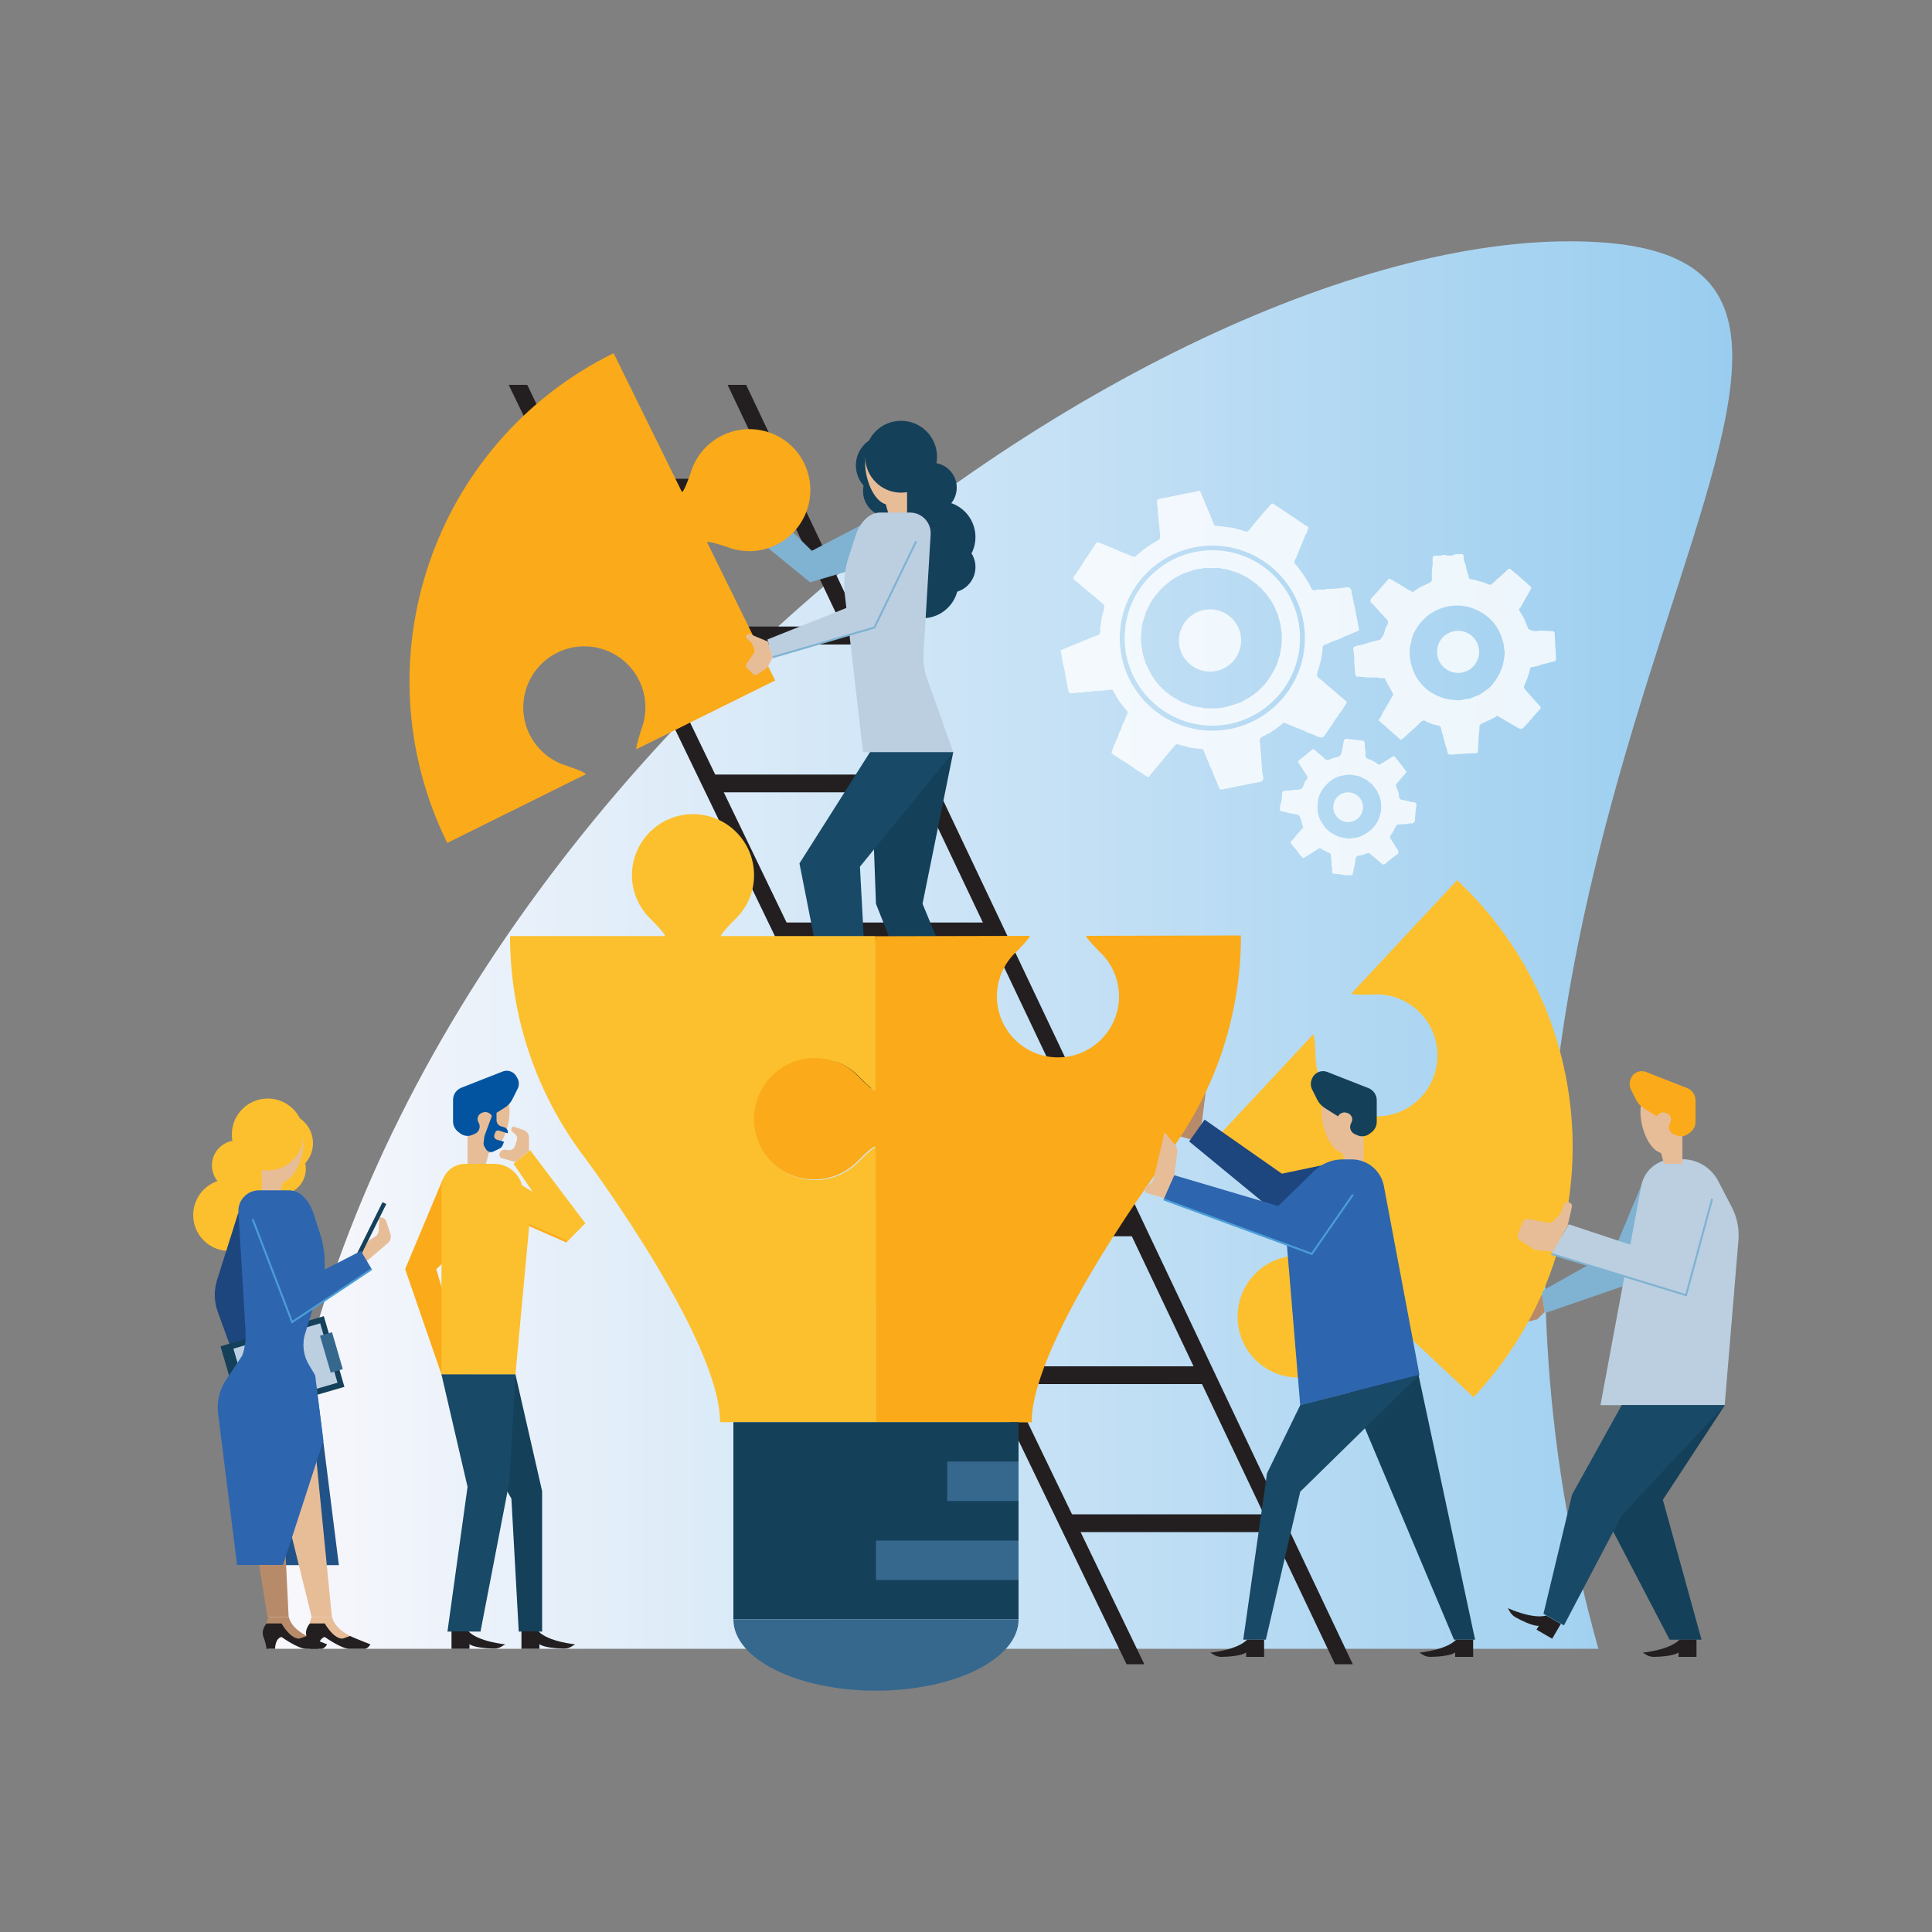 <?xml version="1.0" encoding="utf-8"?>
<!-- Generator: Adobe Illustrator 21.0.0, SVG Export Plug-In . SVG Version: 6.00 Build 0)  -->
<svg version="1.1" id="Layer_1" xmlns="http://www.w3.org/2000/svg" xmlns:xlink="http://www.w3.org/1999/xlink" x="0px" y="0px"
	 viewBox="0 0 1000 1000" style="enable-background:new 0 0 1000 1000;" xml:space="preserve">
<rect x="0" y="0" width="1000" height="1000" fill="#808080" stroke="none"/>
<style type="text/css">
	.st0{fill:url(#SVGID_1_);}
	.st1{fill:#14405A;}
	.st2{fill:#B78B6A;}
	.st3{fill:#80B2D1;}
	.st4{fill:#FCC02E;}
	.st5{fill:#BBCFE1;}
	.st6{fill:#E7BD98;}
	.st7{fill:#FBAA19;}
	.st8{fill:#231F20;}
	.st9{fill:none;stroke:#80B2D1;stroke-miterlimit:10;}
	.st10{fill:#184966;}
	.st11{fill:#1D457E;}
	.st12{fill:#36688E;}
	.st13{fill:#2D65AF;}
	.st14{fill:none;stroke:#4C9DD6;stroke-miterlimit:10;}
	.st15{fill:none;stroke:#FBAA19;stroke-miterlimit:10;}
	.st16{fill:#0254A0;}
	.st17{fill:#215287;}
	.st18{opacity:0.8;}
	.st19{fill:#FFFFFF;}
</style>
<linearGradient id="SVGID_1_" gradientUnits="userSpaceOnUse" x1="139.041" y1="489.129" x2="896.593" y2="489.129">
	<stop  offset="0" style="stop-color:#F9F8FC"/>
	<stop  offset="1" style="stop-color:#99CDEF"/>
</linearGradient>
<path class="st0" d="M139,853.4c0-402.3,438.7-728.5,673.3-728.5s-108.1,289.7,15,728.5"/>
<g>
	<g>
		<polygon class="st1" points="839.4,727.3 828.4,780.1 864.2,848.7 880.7,848.7 860.7,776.3 892.8,727.3 		"/>
		<polygon class="st2" points="799.5,679.1 795.6,682.9 783,686 780.5,671.3 798.3,670.4 		"/>
		<polyline class="st3" points="852.1,607.5 835.5,647.2 798,668.3 799.6,679.7 846,663.7 880.7,615 		"/>
		<path class="st4" d="M695.1,703.1c6.3-6.7,9.1-15.5,8.5-24.1c-0.2-9.3,0.4-10.6,0.7-10.5l0-0.1l58.4,54.8
			c71.6-76.2,67.8-196.1-8.5-267.6l-54.7,58.6c0.3,0.4,2.3,0.8,10.5,0.6c8.5-0.7,17.3,2.1,24.1,8.5c12.7,11.9,13.3,31.9,1.4,44.6
			s-31.9,13.3-44.6,1.4c-6.7-6.3-10.1-14.9-10-23.5c-0.3-7.8-0.8-9.9-1.2-10.4L625,594l58.1,54.5l0,0c0.1,0.4-1.2,1-10.5,1.4
			c-8.6-0.1-17.2,3.2-23.5,10c-11.9,12.7-11.3,32.7,1.4,44.6C663.2,716.4,683.2,715.8,695.1,703.1z"/>
		<path class="st5" d="M828.4,727.3l21.1-113.5c1.5-8,8.5-13.8,16.6-13.8h4.6c7.9,0,15.1,4.4,18.7,11.4l6.9,13.3
			c2.8,5.3,4,11.3,3.5,17.3l-7.1,85.3H828.4z"/>
		<polygon class="st6" points="861.3,602.4 870.8,602.4 870.8,588.2 857.4,588.2 		"/>
		<path class="st6" d="M849.1,575.4c0,9.9,5.5,21.6,12.2,21.6c6.8,0,12.2-11.7,12.2-21.6s-5.5-14.3-12.2-14.3
			C854.5,561.1,849.1,565.5,849.1,575.4z"/>
		<path class="st7" d="M851.9,554.8l21.4,8.4c2.6,1,4.3,3.5,4.3,6.3v11.2c0,2.1-1,4-2.6,5.3l-1.2,0.9c-1.7,1.3-4,1.6-6,0.8l-1.4-0.6
			c-2.2-0.9-3.2-3.4-2.2-5.5l0.4-0.8c0.8-1.7,0-3.7-1.7-4.5l-0.5-0.2c-1.8-0.8-3.9,0-4.9,1.7l0,0l-6.8-4.3c-1.7-1.1-3-2.5-3.9-4.3
			l-2.7-5.4c-0.9-1.9-0.8-4.1,0.2-5.9l0.5-0.9C846.3,554.8,849.3,553.8,851.9,554.8z"/>
		<path class="st8" d="M807.9,840.5l-4.5,7.7l-8.1-4.7l1.2-2c0,0-2.8,0.7-12.1-4.4c-1.2-0.7-2.2-1.7-2.9-2.9l-1-1.8
			c0,0,12.6,5.8,19.8,3.8L807.9,840.5z"/>
		<path class="st8" d="M878.1,848.7v8.9h-9.3v-2.3c0,0-2.1,2.1-12.7,2.3c-1.4,0-2.8-0.3-4-1.1l-1.8-1.1c0,0,13.8-1.3,19-6.7H878.1z"
			/>
		<polyline class="st5" points="865.6,613.3 855.4,648.1 812,633.7 802.9,649 872.7,670.4 886.2,620.5 		"/>
		<polyline class="st9" points="802.9,649 872.7,670.4 886.2,620.5 		"/>
		<path class="st6" d="M803.6,647.8l-7.5-0.6c-0.9-0.1-1.8-0.4-2.6-0.9l-6.8-4.4c-1-0.7-1.4-2-1-3.1l2.5-6.3
			c0.5-1.2,1.7-1.8,2.9-1.6l10.1,2c1,0.2,2.1-0.1,2.8-0.9l3.1-3.2c0.3-0.3,0.5-0.6,0.7-1l1.7-4.3c0.4-1.2,1.9-1.6,2.9-1l0.4,0.2
			c0.7,0.4,1,1.2,0.8,2l-2.2,9.8L803.6,647.8z"/>
		<path class="st4" d="M818.4,631.8"/>
		<polygon class="st10" points="839.4,727.3 813.7,773.6 798.9,835.3 809.5,841.3 839.4,784.4 892.8,727.3 		"/>
	</g>
	<circle class="st1" cx="486.3" cy="278" r="18.6"/>
	<circle class="st1" cx="477.5" cy="301.4" r="18.6"/>
	<circle class="st1" cx="482.3" cy="252.4" r="12.9"/>
	<circle class="st1" cx="475.7" cy="259.4" r="12.9"/>
	<circle class="st1" cx="458.6" cy="240.9" r="15.6"/>
	<circle class="st1" cx="460" cy="254.2" r="13.3"/>
	<circle class="st1" cx="491.6" cy="293.5" r="13.3"/>
	<g>
		<polygon class="st8" points="263.3,199.2 272.9,199.2 592.3,861.4 583.1,861.4 		"/>
		<polygon class="st8" points="296,257 291.5,247.8 404.4,247.8 408.8,257 		"/>
		<polygon class="st8" points="332.9,333.6 328.5,324.3 440.8,324.3 445.1,333.6 		"/>
		<polygon class="st8" points="369.9,410.1 365.5,400.9 477.1,400.9 481.5,410.1 		"/>
		<polygon class="st8" points="406.9,486.7 402.4,477.5 513.4,477.5 517.8,486.7 		"/>
		<polygon class="st8" points="443.8,563.3 439.4,554.1 549.8,554.1 554.2,563.3 		"/>
		<polygon class="st8" points="480.8,639.9 476.3,630.6 586.1,630.6 590.5,639.9 		"/>
		<polygon class="st8" points="517.7,716.4 513.3,707.2 622.4,707.2 626.8,716.4 		"/>
		<polygon class="st8" points="554.7,793 550.2,783.8 658.8,783.8 663.2,793 		"/>
		<polygon class="st8" points="376.6,199.2 386.2,199.2 700.2,861.4 691,861.4 		"/>
	</g>
	<polygon class="st1" points="493.4,389.3 477.5,467.8 516.1,561.1 490.3,561.1 453.4,467.8 450.5,389 	"/>
	<polygon class="st10" points="450.5,389 413.8,446.9 429.5,526.5 449.3,526.5 445.1,448.6 493.4,389.3 	"/>
	<polyline class="st3" points="445.1,272.1 420.2,285.1 399.9,265.2 387.3,275.3 419.3,301.4 455.3,290.8 	"/>
	<path class="st2" d="M622.1,580.9l1.9-14.9c0.1-1.1-0.2-2.2-0.9-3.1l-5.7-7l-5.6,23.9c-0.3,1.2-1,2.2-2,2.9l-1.9,1.3
		c-1.4,0.9-1.1,3.1,0.5,3.5l9.7,2.8L622.1,580.9z"/>
	<g>
		<polygon class="st11" points="660.1,627.5 689.2,616.3 686.4,602.7 663.5,607.5 623.5,579.5 615.5,590.8 		"/>
	</g>
	<polygon class="st6" points="696.3,602.4 705.8,602.4 705.8,588.2 692.5,588.2 	"/>
	<path class="st7" d="M373.8,225.4c-8.3,4.1-14,11.3-16.4,19.6c-3.1,8.8-4.1,9.7-4.4,9.6l0,0.1l-35.4-71.9
		c-93.8,46.2-132.3,159.7-86.1,253.5l71.8-35.6c-0.2-0.4-1.9-1.6-9.6-4.2c-8.2-2.4-15.5-8.1-19.6-16.4c-7.7-15.6-1.3-34.6,14.4-42.3
		c15.6-7.7,34.6-1.3,42.3,14.4c4.1,8.3,4.2,17.5,1.1,25.5c-2.4,7.4-2.7,9.6-2.5,10.1l71.8-35.6l-35.2-71.5l0,0
		c0.1-0.4,1.5-0.5,10.3,2.4c8,3.1,17.2,3,25.5-1.1c15.6-7.7,22.1-26.6,14.4-42.3S389.4,217.7,373.8,225.4z"/>
	<path class="st7" d="M642.3,484.2l-80.1,0.2c0,0.5,1,2.2,6.7,8c6.3,5.8,10.3,14.1,10.3,23.3c0,17.4-14.1,31.6-31.6,31.6
		c-17.4,0-31.6-14.1-31.6-31.6c0-9.2,4-17.6,10.3-23.3c5.5-5.6,6.7-7.4,6.7-8l-80.1,0.2v79.7l0,0c-0.2,0.3-1.6-0.2-8.2-6.7
		c-5.8-6.3-14.1-10.3-23.3-10.3c-17.4,0-31.6,14.1-31.6,31.6c0,17.4,14.1,31.6,31.6,31.6c9.2,0,17.6-4,23.3-10.3
		c6.6-6.5,8-6.9,8.2-6.7l0,0v80.1c0.1,0,0.3,0,0.4,0v62.6h80.7c0-43.6,71.3-138.5,71.3-138.5l-0.9,0.1
		C628.2,566.1,642.3,526.8,642.3,484.2z"/>
	<path class="st4" d="M453.3,621.3l-0.1-27.5c-0.5,0-2.2,1-8,6.7c-5.8,6.3-14.1,10.3-23.3,10.3c-17.4,0-31.6-14.1-31.6-31.6
		s14.1-31.6,31.6-31.6c9.2,0,17.6,4,23.3,10.3c5.6,5.5,7.4,6.7,8,6.7l-0.2-80.1h-79.7l0,0c-0.3-0.2,0.2-1.6,6.7-8.2
		c6.3-5.8,10.3-14.1,10.3-23.3c0-17.4-14.1-31.6-31.6-31.6c-17.4,0-31.6,14.1-31.6,31.6c0,9.2,4,17.6,10.3,23.3
		c6.5,6.6,6.9,8,6.7,8.2l0,0h-80.1c0,42.3,13.9,81.4,37.4,113l0,0c0,0,0,0,0.1,0.1c0.1,0.1,0.2,0.2,0.3,0.4
		c5.3,7.1,70.9,96.3,70.9,138.1h80.7V621.4L453.3,621.3z"/>
	<rect x="379.6" y="736.1" class="st1" width="147.6" height="102.1"/>
	<path class="st12" d="M527.2,838.2c0,20.4-33,36.9-73.8,36.9s-73.8-16.5-73.8-36.9H527.2z"/>
	<rect x="490.3" y="756.5" class="st12" width="36.9" height="20.4"/>
	<rect x="453.4" y="797.4" class="st12" width="73.8" height="20.4"/>
	<path class="st6" d="M607.5,611l1.9-14.9c0.1-1.1-0.2-2.2-0.9-3.1l-5.7-7l-5.6,23.9c-0.3,1.2-1,2.2-2,2.9l-1.9,1.3
		c-1.4,0.9-1.1,3.1,0.5,3.5l9.7,2.8L607.5,611z"/>
	<polygon class="st1" points="729.7,690.5 763.5,848.7 752.6,848.7 689.1,698 	"/>
	<path class="st13" d="M734.7,711.6l-18.4-97.7c-1.5-8-8.5-13.8-16.6-13.8H695c-7.9,0-15.1,4.4-18.7,11.4l-6.9,13.3
		c-2.8,5.3-4,11.3-3.5,17.3l7.1,85.3L734.7,711.6z"/>
	<polygon class="st10" points="734.7,711.6 673,772.1 655.2,848.7 643.5,848.7 655.8,762.6 673,727.3 	"/>
	<polyline class="st13" points="700.3,618.3 679,649 602.3,620.8 607.8,608.3 661.6,624.2 680.4,605.9 	"/>
	<polyline class="st14" points="700.3,618.3 679,649 602.3,620.8 	"/>
	<path class="st6" d="M684.1,575.4c0,9.9,5.5,21.6,12.2,21.6c6.8,0,12.2-11.7,12.2-21.6s-5.5-14.3-12.2-14.3
		C689.6,561.1,684.1,565.5,684.1,575.4z"/>
	<path class="st1" d="M686.9,554.8l21.4,8.4c2.6,1,4.3,3.5,4.3,6.3v11.2c0,2.1-1,4-2.6,5.3l-1.2,0.9c-1.7,1.3-4,1.6-6,0.8l-1.4-0.6
		c-2.2-0.9-3.2-3.4-2.2-5.5l0.4-0.8c0.8-1.7,0-3.7-1.7-4.5l-0.5-0.2c-1.8-0.8-3.9,0-4.9,1.7l0,0l-6.8-4.3c-1.7-1.1-3-2.5-3.9-4.3
		l-2.7-5.4c-0.9-1.9-0.8-4.1,0.2-5.9l0.5-0.9C681.4,554.8,684.3,553.8,686.9,554.8z"/>
	<polygon class="st6" points="460,266.5 469.5,266.5 469.5,252.4 456.1,252.4 	"/>
	<path class="st6" d="M447.8,239.6c0,9.9,5.5,21.6,12.2,21.6c6.8,0,12.2-11.7,12.2-21.6c0-9.9-5.5-14.3-12.2-14.3
		C453.2,225.3,447.8,229.6,447.8,239.6z"/>
	<path class="st8" d="M762.5,848.7v8.9h-9.3v-2.3c0,0-2.1,2.1-12.7,2.3c-1.4,0-2.8-0.3-4-1.1l-1.8-1.1c0,0,13.8-1.3,19-6.7H762.5z"
		/>
	<path class="st8" d="M654.3,848.7v8.9H645v-2.3c0,0-2.1,2.1-12.7,2.3c-1.4,0-2.8-0.3-4-1.1l-1.8-1.1c0,0,13.8-1.3,19-6.7H654.3z"/>
	<g>
		<polyline class="st4" points="240.9,619.6 293.5,642.7 302.9,633.1 251.5,602.4 		"/>
		<line class="st15" x1="240.9" y1="619.6" x2="293.5" y2="642.7"/>
		<polyline class="st7" points="229.3,610.1 209.7,656.9 228.5,711.4 242,711.4 225.8,656.9 242,641.7 		"/>
		<polyline class="st1" points="228.5,711.4 264.7,775.7 268.5,844.5 280.6,844.5 280.6,771.8 266.8,711.4 		"/>
		<polygon class="st6" points="251.5,602.4 242,602.4 242,588.2 255.4,588.2 		"/>
		<path class="st6" d="M263.7,575.4c0,9.9-5.5,21.6-12.2,21.6s-12.2-11.7-12.2-21.6s5.5-14.3,12.2-14.3S263.7,565.5,263.7,575.4z"/>
		<path class="st16" d="M267.7,557.9l-0.5-0.9c-1.4-2.4-4.4-3.4-7-2.4l-21.4,8.4c-2.6,1-4.3,3.5-4.3,6.3v11.2c0,2.1,1,4,2.6,5.3
			l1.2,0.9c1.7,1.3,4,1.6,6,0.8l1.4-0.6c2.2-0.9,3.2-3.4,2.2-5.5l-0.4-0.8c-0.8-1.7,0-3.7,1.7-4.5l0.5-0.2c1.8-0.8,3.9,0,4.9,1.7
			l-3.6,9.7c-0.1,0.3-0.2,0.7-0.3,1l-0.4,3.3c-0.1,0.6,0.1,1.3,0.4,1.8l0.8,1.4c0.8,1.4,2.6,1.9,4,1.2l3.2-1.6
			c0.6-0.3,1.1-0.8,1.4-1.5l0.8-1.9l-3.7-1.1c-1.1-0.3-1.7-1.5-1.3-2.5l0.4-1.2c0.3-0.8,1.1-1.3,2-1l4.5,1.4c0.3-1.4-0.5-2.8-2-3.2
			l-1.4-0.4c-1.4-0.4-2.4-1.7-2.4-3.2v-3.8l4.3-2.7c1.7-1.1,3-2.5,3.9-4.3l2.7-5.4C268.8,561.9,268.8,559.7,267.7,557.9z"/>
		<path class="st4" d="M266.8,711.4h-38.3v-96.7c0-6.8,5.5-12.3,12.3-12.3h15c6.5,0,12.3,4.3,14.2,10.5l3.8,12.4
			c0.5,1.6,0.7,3.4,0.5,5.1L266.8,711.4z"/>
		<polygon class="st10" points="228.5,711.4 242,769.6 231.6,844.5 248.7,844.5 263.7,766.7 266.8,711.4 		"/>
		<polygon class="st4" points="293.5,642.7 265.8,602.4 274.4,595.3 302.9,633.1 		"/>
		<path class="st6" d="M266.8,601.5l-7-2c-0.9-0.2-1.4-1.1-1.3-2l0,0c0.2-1.6,1.7-2.7,3.2-2.4l1.2,0.2c1.7,0.3,3.2-0.7,3.7-2.3
			l0.9-2.8c0.4-1.2,0-2.5-1-3.3l-1.2-1c-1-0.8-0.8-2.3,0.4-2.8l0.1,0l5.2,1.8c1.7,0.6,2.8,2.2,2.8,4v6.9L266.8,601.5z"/>
		<path class="st8" d="M233.7,844.5v8.9h9.3V851c0,0,2.1,2.1,12.7,2.3c1.4,0,2.8-0.3,4-1.1l1.8-1.1c0,0-13.8-1.3-19-6.7H233.7z"/>
		<path class="st8" d="M269.9,844.5v8.9h9.3V851c0,0,2.1,2.1,12.7,2.3c1.4,0,2.8-0.3,4-1.1l1.8-1.1c0,0-13.8-1.3-19-6.7H269.9z"/>
	</g>
	<path class="st5" d="M493.4,389.3h-46.7l-9.5-82.2c-0.6-6.4,0.1-12.8,2-18.6l3.6-11.1c2.4-7.4,7.3-12.1,12.8-12.1h15.4
		c6.2,0,11.1,5.2,10.7,11.4l-3.7,61.9c-0.2,4.1,0.3,8.3,1.7,12.2L493.4,389.3z"/>
	<circle class="st1" cx="466.4" cy="236.4" r="18.6"/>
	<polyline class="st5" points="458.6,272.5 443,312.7 397.2,331 399.9,340.2 452.6,324.8 474.2,280.2 	"/>
	<polyline class="st9" points="399.9,340.2 452.6,324.8 474.2,280.2 	"/>
	<path class="st6" d="M399.9,340.4l-2.3,4.4c-0.3,0.5-0.7,1-1.2,1.3l-4.4,3c-0.7,0.5-1.6,0.4-2.2-0.2l-3.2-3.1
		c-0.6-0.6-0.7-1.5-0.2-2.2l3.8-5.6c0.4-0.6,0.5-1.3,0.2-2l-1.1-2.7c-0.1-0.3-0.3-0.5-0.5-0.7l-2.2-2.1c-0.6-0.6-0.5-1.6,0.2-2
		l0.2-0.2c0.4-0.3,1-0.3,1.4,0l9.1,3.8L399.9,340.4z"/>
	<g>
		<path class="st2" d="M138.9,836.9c0,0-2.9,6,0.9,8.7c3.7,2.7,8.3,0.2,12.1,4.1c3.7,3.9,7.5,3.6,12.1,3.6c0,0,3.7-1.5,2.1-3
			c-1.7-1.5-14.6-4.7-16.6-13.4"/>
		<path class="st8" d="M138,840.3c0,0-3.1,3.2-1.6,7.1c1.5,3.9,1.5,6,1.5,6h4.5c0,0-0.1-5.3,3.3-6.1c0,0,8.6,6.1,12.6,6.1
			s8.3,0,8.3,0s1.6-0.2,2.7-2.3c0,0-9.2-3.6-10.5-4.3l-3.7,1.3c0,0-4,1.1-9.4-7.8H138z"/>
		<path class="st6" d="M187.1,648.3l3-5.2c0.4-0.6,0.9-1.1,1.5-1.5l2.4-1.4c1.2-0.7,1.9-1.9,2-3.2l0.3-6.8l0,0
			c1.6-0.4,3.2,0.6,3.7,2.1l2.1,6.5c0.5,1.7,0,3.5-1.3,4.6l-13.7,11.7L187.1,648.3z"/>
		
			<rect x="191.3" y="620.9" transform="matrix(0.896 0.445 -0.445 0.896 302.874 -19.219)" class="st1" width="2.2" height="30.7"/>
		<polygon class="st17" points="163.1,712.4 175.4,810.1 140.3,810.1 		"/>
		<polygon class="st6" points="159.7,714.7 171.8,836.9 161.3,836.9 133.4,724 		"/>
		<polygon class="st2" points="129.9,782.8 138.4,836.9 149.4,836.9 146.8,783.9 		"/>
		<circle class="st4" cx="118.6" cy="628.9" r="18.6"/>
		<path class="st11" d="M123.4,627.5l-11.1,35.2c-1.6,5.2-1.5,10.8,0.3,16l13.7,37.7l10.8-9.2L123.4,627.5z"/>
		<g>
			
				<rect x="118.5" y="688.2" transform="matrix(0.96 -0.28 0.28 0.96 -192.32 69.351)" class="st1" width="55.7" height="38.1"/>
			
				<rect x="124.5" y="690.8" transform="matrix(0.96 -0.28 0.28 0.96 -192.134 69.761)" class="st5" width="46.8" height="32"/>
			
				<rect x="168.4" y="690" transform="matrix(0.96 -0.28 0.28 0.96 -189.244 76.131)" class="st12" width="6.5" height="19.9"/>
		</g>
		<circle class="st4" cx="122.6" cy="603.2" r="12.9"/>
		<circle class="st4" cx="129.3" cy="610.3" r="12.9"/>
		<circle class="st4" cx="146.4" cy="591.7" r="15.6"/>
		<circle class="st4" cx="145" cy="605" r="13.3"/>
		<polygon class="st6" points="145,617.3 135.5,617.3 135.5,603.2 148.8,603.2 		"/>
		<path class="st6" d="M157.2,590.4c0,9.9-5.5,21.6-12.2,21.6s-12.2-11.7-12.2-21.6s5.5-14.3,12.2-14.3S157.2,580.5,157.2,590.4z"/>
		<circle class="st4" cx="138.6" cy="587.2" r="18.6"/>
		<path class="st13" d="M165.9,639.3l-3.6-11.1c-2.4-7.4-7.3-12.1-12.8-12.1h-15.4c-6.2,0-11.1,5.2-10.7,11.4l3.7,61.9
			c0.2,4.1-0.3,8.3-1.7,12.2l-8.4,12.6c-3.4,5.1-4.9,11.3-4.1,17.5l9.8,78.3h23.8l20.9-64.3l-4.2-33.4c0.1-0.3-1.4-2.8-3.1-5.5
			c-3.1-5-3.9-11.1-2.1-16.7l10-32.3C168.4,651.6,167.7,645.1,165.9,639.3z"/>
		<polyline class="st13" points="146.4,623.4 160.9,660.8 186.8,647.5 192.4,656.9 151.2,684.3 130.8,631.1 		"/>
		<polyline class="st14" points="192.4,656.9 151.2,684.3 130.8,631.1 		"/>
		<path class="st6" d="M161.3,836.9c0,0-2.9,6,0.9,8.7c3.7,2.7,8.3,0.2,12.1,4.1c3.7,3.9,7.5,3.6,12.1,3.6c0,0,3.7-1.5,2.1-3
			c-1.7-1.5-14.6-4.7-16.6-13.4"/>
		<path class="st8" d="M160.4,840.3c0,0-3.1,3.2-1.6,7.1c1.5,3.9,1.5,6,1.5,6h4.5c0,0-0.1-5.3,3.3-6.1c0,0,8.6,6.1,12.6,6.1
			s8.3,0,8.3,0s1.6-0.2,2.7-2.3c0,0-9.2-3.6-10.5-4.3l-3.7,1.3c0,0-4,1.1-9.4-7.8H160.4z"/>
	</g>
</g>
<g class="st18">
	<g>
		<path class="st19" d="M700,453c-1.3,0-2.7,0-4,0c-1.9-0.5-3.9-0.7-5.8-0.7c-0.7-0.3-0.7-0.9-0.7-1.6c0-0.9,0.1-1.9-0.3-2.8
			c0.1-1.7-0.1-3.4-0.4-5.1c0.2-0.7-0.1-1.1-0.8-1.3c-1.2-0.6-2.4-1.2-3.6-1.8c-0.8-0.9-1.5-0.8-2.5-0.1c-2.1,1.4-4.3,2.8-6.5,4.1
			c-0.6,0.4-1.1,0.7-1.6-0.1c-0.1-0.4-0.4-0.6-0.7-0.8c-0.5-0.7-1.1-1.4-1.6-2.2c-1.1-1.6-2.8-2.8-3.5-4.7c1.1-1.4,2.4-2.5,3.3-4
			c0.9-0.7,1.5-1.7,2.2-2.5c0.5-0.4,1.2-0.8,0.9-1.6c-0.8-1.8-0.8-4-1.9-5.5c-0.7-0.9-2.6-0.9-4-1.2c-0.2,0-0.4-0.1-0.5-0.1
			c-1.8-0.4-3.6-0.9-5.4-1.3c0-1-0.2-2.2,0.1-3.1c0.8-2.1,0.9-4.1,0.9-6.3c0.5-1.1,1.5-1,2.5-1.1c1.1-0.1,2.3,0.2,3.4-0.4
			c1.3,0,2.7,0.1,4-0.4c1.1-1.1,1.6-2.5,1.9-4c1.5-1,1.7-2.1,0.6-3.6c-1.4-1.9-2.5-3.9-3.8-5.9c-0.2-0.4-0.5-0.7-0.2-1.1
			c0.6-0.5,1.2-1,1.8-1.4c1.7-1.4,3.5-2.8,5.2-4.3c0.4-0.1,0.9-0.6,1.3-0.1c1.3,1.1,2.5,2.4,4,3.3c2.3,2.5,2.3,2.5,5.1,1.3
			c0.6-0.2,1.1-0.5,1.7-0.5c2.7-0.2,3.5-1.9,3.6-4.2c0.3-1.4,0.6-2.7,0.8-4.1c0.2-1,0.6-1.6,1.8-1.4c2.8,0.4,5.6,0.7,8.4,1
			c0.7,0.4,0.6,1.2,0.7,1.9c0.1,1.1-0.1,2.2,0.4,3.3c0,0.6,0.1,1.2,0,1.8c-0.1,1.4,0.3,2.2,1.8,2.6c1.6,0.4,3.1,1.4,4.4,2.4
			c0.6,0.5,1.1,0.5,1.8,0c1.9-1.2,3.8-2.4,5.7-3.6c0.8-0.5,1.3-0.5,1.8,0.3c0.3,0.4,0.6,0.8,1,1.2c1.6,2.1,3.2,4.1,4.8,6.2
			c-1.3,1.6-2.7,3.2-4,4.7c-0.5,0.9-1.9,1.3-1.5,2.6c0.3,1,0.7,1.9,1.1,2.9c0.2,0.8,0.4,1.6,0.4,2.4c0.1,1.3,0.8,1.9,2,2
			c0.6,0.1,1.3,0.2,1.9,0.3c1.3,0.4,2.5,0.9,3.9,0.8c1.2,0.2,1.4,1,1.2,2.1c-0.3,2.3-0.7,4.6-0.7,7c-0.1,1.5-1,2-2.5,1.9
			c-0.6-0.1-1.3,0.2-1.9,0.4c-1,0-2-0.1-3,0.1c-0.8,0.2-2-0.3-2.4,0.9c-0.7,1.3-1.4,2.7-2.2,4c-1.2,1-1.1,2-0.2,3.2
			c1,1.5,1.9,3,2.9,4.5c0.8,1.2,1.2,2.2-0.2,3.2c-0.1,0.1-0.2,0.1-0.4,0.2c-1.9,1.4-3.8,2.8-5.5,4.5c-0.8,0.5-1.3,0.3-2-0.3
			c-1.1-1-2.3-1.9-3.4-2.9c-0.6-0.5-1.2-1-1.8-1.5c-0.7-0.9-1.5-1.2-2.6-0.7c-1.2,0.6-2.6,0.9-3.9,1.1c-0.6,0.1-1.3,0.2-1.5,1
			c-0.2,1.3-0.5,2.7-0.7,4C700.7,449.9,700.3,451.4,700,453z M695.2,433.6c1.8,0.3,3.6,0.7,5.5,0.1c2,0,3.8-0.8,5.5-1.8
			c4.4-2.4,7.3-6,8.3-11c0.5-1.7,0.4-3.4,0.3-5.1c-0.2-1.8-0.5-3.5-1.4-5.1c-0.1-0.1-0.2-0.3-0.3-0.4c0-0.1,0-0.2-0.1-0.3
			c-0.3-0.8-0.8-1.6-1.4-2.2c-0.9-1.3-1.9-2.5-3.2-3.2c-0.6-0.8-1.4-1.2-2.2-1.5c-1.7-1.1-3.5-1.7-5.5-1.8c-1.8-0.7-3.6-0.2-5.5,0.1
			c-0.5,0.1-1.1,0.2-1.6,0.3c-5.8,1.5-11.4,8.2-11.5,13.8c-0.3,1.6-0.1,3.2,0,4.7c0.3,2,0.9,3.9,2.1,5.5c0.1,0.2,0.3,0.5,0.4,0.7
			c1.2,2.2,3,3.8,5.1,5.1c0.3,0.2,0.7,0.3,1,0.5C692.1,432.9,693.6,433.3,695.2,433.6z"/>
		<path class="st19" d="M717.1,325.3c0.2-0.5,0.4-1,0.7-1.4c1.3-1.9,0.5-3.2-1.1-4.4c-0.8-0.9-1.5-1.9-2.5-2.6
			c-0.5-1-1.4-1.7-2.2-2.5c-0.5-0.6-0.8-1.2-1.4-1.6c-1.7-1.3-1.7-2.5-0.1-3.8c2.5-2.9,5.1-5.7,7.6-8.6c0.4-0.4,0.6-1.1,1.4-0.8
			c1.8,1.1,3.7,2.1,5.5,3.2c0.4,0.4,0.8,0.7,1.4,0.8c1.1,0.9,2.4,1.6,3.7,2.2c0.5,0.5,1.1,0.8,1.8,0.2c1.2-0.9,2.4-1.6,3.7-2.4
			c0.1,0,0.2-0.1,0.4-0.1c0.8-0.4,1.6-0.8,2.5-1.2c2.7-1.2,2.8-1.2,2.6-4.2c0-1.2,0-2.4,0.1-3.6c0.5-1.8,0.3-3.7,0.3-5.5
			c0-1,0.4-1.4,1.4-1.4c1.4,0,2.8,0.2,4.1-0.4c1-0.2,1.9,0.6,2.9,0.3c0.8,0.1,1.7,0.2,2.3-0.2c1.3-0.8,2.6-0.4,3.9-0.5
			c1-0.1,1.6,0.4,1.5,1.5c-0.1,1.5,0.5,2.9,1.1,4.3c0.2,1.9,0.8,3.7,1.5,5.5c-0.1,0.9,0.1,1.5,1.1,1.7c0.7,0.1,1.5,0.3,2.2,0.4
			c1.7,0.5,3.4,1,5.1,1.5c2.8,1.4,2.8,1.4,5.1-0.7c0.3-0.2,0.5-0.5,0.7-0.8c0.7-0.6,1.4-1.2,2.2-1.9c1.2-1.1,2.4-2.2,3.6-3.3
			c0.7-0.7,1.4-0.9,2.2,0c0.7,0.8,1.7,1.5,2.6,2.2c0.4,0.3,0.8,0.7,1.1,1c1.6,1.4,3.1,2.7,4.7,4.1c0.5,0.5,1,0.9,1.5,1.4
			c0.7,0.5,0.2,1-0.1,1.5c-1.7,3-3.4,6.1-5.1,9.1c-0.8,0.6-1,1.3-0.4,2.3c0.8,1.2,1.5,2.4,2.2,3.6c0.5,1.3,1.1,2.6,1.6,3.9
			c0.2,0.5,0.4,1,0.6,1.5c1.4,0.6,3,1.3,4.5,1c2.3-0.4,4.5,0,6.8,0c1.3,0,2.6,0,2.3,1.9c0.3,2.9,0.1,5.9,0.6,8.7
			c0,1.5,0,2.9,0.1,4.4c-1,1.2-2.6,0.8-3.7,1.5c-1.9,0.3-3.7,0.8-5.5,1.5c-0.9,0.2-1.8,0.5-2.8,0.6c-1.3,0.1-1.6,0.8-1.6,1.9
			c-0.7,2-1.2,4.2-2.1,6.1c-1.3,2.7-1.3,2.7,0.8,4.9c2.1,2.4,4.2,4.8,6.4,7.2c0.7,0.7,0.8,1.2,0,2c-2.1,2.2-4,4.5-6,6.8
			c-0.2,0.2-0.4,0.5-0.6,0.7c-2.7,2.9-2.7,2.9-4.9,1.8c-3.2-1.9-6.3-3.7-9.5-5.6c-0.6-0.4-1.2-0.9-1.8,0.1c-1.8,0.9-3.5,1.8-5.4,2.6
			c-3,1.3-3,1.3-3,4.4c-0.5,3.5-0.5,7-0.7,10.6c0.1,1.6-1.1,1-1.9,1.2c-3.9,0-7.8,0.4-11.7,0.7c-1.3,0.1-2.1-0.2-2.3-1.7
			c-0.1-1.2-0.7-2.3-1-3.4c-0.4-1.6-0.8-3.1-1.2-4.7c0.1-0.3,0-0.6-0.3-0.8c-0.3-1.1-0.5-2.2-0.8-3.3c-0.1-0.6-0.5-0.9-1.1-1.1
			c-1.1-0.2-2.2-0.5-3.3-0.8c-0.5-0.2-1-0.4-1.5-0.6c-0.6-0.3-1.3-0.4-1.8-0.8c-1.2-0.8-1.9-0.5-2.9,0.5c-1.8,1.9-3.8,3.7-5.8,5.4
			c-1.5,1.2-2.6,2.8-4.4,3.6c-1.2-0.9-2.1-2.2-3.6-3c-0.5-0.7-1.2-1.3-1.9-1.8c-1.4-1.3-2.7-2.6-4.3-3.7c-0.4-0.6-0.9-1-1.5-1.3
			c0-0.2,0-0.5,0-0.7c0.8-0.9,1.4-2,1.8-3.1c1.2-2,2.3-3.9,3.5-5.9c0-0.1,0.1-0.2,0.1-0.4c0.5-0.9,1.1-1.7,1.6-2.6
			c0.3-0.5,0.6-0.9,0.2-1.6c-1.3-2.2-2.5-4.5-3.7-6.7c-0.2-1.9-1.7-0.8-2.6-1.1c-2.2-0.6-4.4-0.3-6.6-0.3c-1.8-0.3-3.6-0.5-5.5-0.4
			c-1.6-0.7-0.8-2.2-1.2-3.3c-0.1-1.8-0.3-3.6-0.4-5.5c0.2-1.9-0.3-3.7-0.4-5.5c-0.4-1.6,1.2-1.2,1.9-1.8c2-0.2,3.9-0.8,5.8-1.5
			c1.8-0.5,3.7-0.9,5.5-1.4c0.6-0.1,1.1-0.4,1.3-1.1C716.3,328.8,716.7,327.1,717.1,325.3z M776.9,346.9c0.5-1.3,1.1-2.6,1.2-4
			c0.5-2.4,1.1-4.8,0.4-7.3c0-1.6-0.4-3.2-0.9-4.7c-2.2-7.4-7.1-12.5-14.1-15.6c-5.4-2.2-10.8-2.5-16.4-0.8c-2,0.5-3.8,1.4-5.5,2.4
			c-1.4,0.7-2.5,1.6-3.6,2.6c-0.7,0.7-1.4,1.4-2.2,2.2c-0.9,1.2-2,2.2-2.6,3.6c-1.2,1.7-2,3.5-2.5,5.5c0,0.3-0.1,0.6-0.1,0.9
			c-1.8,5.3-1,10.4,0.9,15.5c3,7.1,8.2,11.8,15.6,14.1c1.7,0.5,3.3,0.9,5.1,0.9c2.2,0.5,4.4,0.2,6.6-0.4c1.7,0,3.3-0.6,4.8-1.4
			c1.7-0.3,3-1.3,4.3-2.2c0.4-0.3,0.7-0.6,1.1-0.8c1.9-1.2,3.4-2.8,4.6-4.6c0.3-0.4,0.6-0.7,0.8-1.1
			C775.4,350.1,776.3,348.6,776.9,346.9z"/>
	</g>
	<circle class="st19" cx="626.3" cy="331.5" r="16.1"/>
	<g>
		<path class="st19" d="M627.5,284.8c-25,0-45.4,20.4-45.4,45.4s20.4,45.4,45.4,45.4s45.4-20.4,45.4-45.4S652.6,284.8,627.5,284.8z
			 M660.2,315.5c0.8,1.3,1.4,2.7,1.6,4.3c0.7,2,1.3,4.1,1.3,6.3c0.4,1.3,0.5,2.7,0.3,4.1c0.2,2.1-0.1,4.2-0.5,6.2
			c-0.1,1.6-0.5,3.2-1.2,4.7c-0.3,1.7-0.9,3.3-1.8,4.8c0,0.6-0.3,1-0.7,1.4c-3.5,6.9-8.8,12-15.7,15.5c-0.8,0.6-1.7,0.9-2.6,1.2
			c-1,0.3-1.9,0.6-2.9,0.9c-1.5,0.7-3.2,0.9-4.8,1.3c-2.2,0.4-4.3,0.5-6.5,0.4c-1.6,0-3.2,0.3-4.8-0.4c-3-0.1-5.7-1.1-8.4-2.2
			c-1.2-0.3-2.3-0.8-3.3-1.5c-6.5-3.3-11.6-8.2-15-14.7c-0.5-1-1-2-1.5-3c-0.4-1-1-1.8-1.1-2.9c-0.7-1.8-1.2-3.6-1.4-5.6
			c-0.5-1.9-0.6-3.9-0.6-5.8c0-0.7,0-1.5,0-2.2c0.1-0.2,0.1-0.3,0.2-0.5c0-0.8,0.1-1.6,0.1-2.4c0.2-1.9,0.6-3.7,1.3-5.5
			c0.5-1.7,0.9-3.4,1.9-4.9c0.1-0.2,0.1-0.4,0.2-0.6c0.9-2.1,2.1-4,3.5-5.8c0.3-0.6,0.8-1.1,1.3-1.5c1.7-2.3,3.7-4.1,6-5.8
			c1.6-1.4,3.4-2.5,5.4-3.4c1.6-1,3.3-1.6,5.2-2.1c1.9-0.8,3.8-1.3,5.9-1.4c1.8-0.7,3.6-0.3,5.5-0.4c1.8,0.1,3.7-0.3,5.5,0.4
			c1.9,0,3.8,0.6,5.5,1.3c1.8,0.4,3.5,1,5,2c0.1,0.1,0.3,0.1,0.4,0.2c2,0.8,3.7,2,5.4,3.4c0.9,0.6,2,1.2,2.6,2.2
			c1.3,0.7,2,1.8,2.9,2.9c0.9,0.5,1.3,1.5,1.8,2.2c1.5,1.8,2.7,3.8,3.6,5.9C659.9,314.8,660.3,315,660.2,315.5z"/>
		<path class="st19" d="M687.2,333.3c1.7-1.1,3.6-1.6,5.4-2.3c0.5-0.2,1-0.4,1.5-0.6c1.2-0.8,2.7-1.2,4-1.8c1.8-0.8,3.6-1.5,5.4-2.3
			c-0.6-3.3-1.2-6.6-1.9-9.9c-0.2-0.7-0.2-1.4-0.3-2.1c-0.6-1.7-0.8-3.6-1.2-5.4c-0.2-0.7-0.5-1.5-0.5-2.2c0-2.1-0.9-3-3-2.7
			c-3.3,0.6-6.6,0.8-9.9,0.8c-1.6,0.7-3.4,0.2-5,0.4c-2,0.9-3-0.1-3.5-1.9c-2-3.8-4.5-7.3-7.1-10.6c-1.3-1-1.3-2.1-0.5-3.5
			c0.4-0.8,0.7-1.6,1.1-2.5c0.7-1.8,1.5-3.6,2.2-5.4c0.8-1.7,1.2-3.6,2.3-5.2c0-0.1,0-0.2,0.1-0.2c0.2-0.6,0.3-1.1,0.6-1.7
			c0.5-0.9,0.3-1.6-0.6-2c-0.7-0.4-1.4-0.6-1.9-1.3c-1.3-0.6-2.4-1.5-3.6-2.3c-1.6-1.1-3.2-2.1-4.8-3.2c-0.2-0.2-0.5-0.3-0.7-0.5
			c-2-1.3-3.9-2.6-5.9-3.9c-0.8-0.7-1.3-0.3-1.9,0.4c-1,1.2-2.1,2.4-3.2,3.6c-2.6,3.1-5.3,6.2-7.8,9.4c-1.1,1.4-2.1,0.5-3.2,0.2
			c-1.6-0.4-3.1-0.8-4.7-1.3c-2.1-0.3-4.1-0.5-6.2-0.8c-0.8-0.1-1.7-0.3-2.5-0.2c-1.2,0-1.7-0.5-1.8-1.5c-1.6-3.9-3.2-7.8-4.8-11.6
			c-0.7-1.7-1.5-3.4-2.2-5.1c-0.5,0-1,0-1.5,0c-1.1,0.7-2.4,0.7-3.6,0.9c-1.8,0.4-3.6,0.7-5.4,1.1c-1.8,0.4-3.7,0.7-5.5,1.1
			c-1.8,0.4-3.6,0.7-5.4,1.1c-1.3,0.4-0.6,1.6-0.9,2.4c0.3,1.2,0.6,2.4,0.4,3.7c0.3,2.1,0.5,4.1,0.5,6.2c0.1,0.3,0.2,0.5,0.3,0.8
			c0.1,2.1,0.3,4.1,0.5,6.2c0.1,1.1-0.3,1.7-1.2,2.1c-3.7,1.9-7,4.3-10.1,7c-0.1,0.3-0.3,0.4-0.6,0.4c-1.5,2.2-2.9,0.5-4.4,0
			c-0.4,0-0.6-0.2-0.9-0.4c-1.9-0.5-3.7-1.4-5.5-2.2c-2.9-1.2-5.7-2.3-8.6-3.5c-0.7-0.3-1.4-0.6-2,0.3c-0.1,0.2-0.3,0.5-0.4,0.7
			c-1.1,1.7-2.3,3.4-3.4,5.1c-0.7,1-1.3,2-2,3c-0.5,0.8-1.1,1.7-1.6,2.5c-1.2,1.9-2.3,3.8-3.8,5.5c-0.2,0.7-0.8,1.3,0,2
			c1.3,0.9,2.5,1.9,3.6,3c0.6,0.5,1.2,1,1.8,1.5c1.7,1.4,3.4,2.9,5.2,4.3c0.1,0.1,0.2,0.2,0.3,0.3c1.6,1.3,3.3,2.6,4.7,4.1
			c-0.1,2.5-1.1,4.8-1.5,7.3c-0.2,1.6-0.5,3.2-0.7,4.8c0.4,2.1-0.2,3.5-2.5,3.8c-3.7,1.5-7.3,3-11,4.5c-1.9,0.8-3.9,1.6-5.8,2.4
			c-0.4,0.2-0.7,0.4-1.1,0.6c0.3,1.7,0.6,3.4,0.8,5c0.9,3.6,1.6,7.2,2.2,10.9c0.4,1.8,0.7,3.7,1.1,5.5c0.6,1.4,1.9,0.4,2.8,0.7
			c1.5-0.6,3.1-0.2,4.6-0.4c1.6-0.6,3.3-0.1,4.9-0.6c3.1-0.2,6.2-0.3,9.2-0.8c0.8-0.1,1.6-0.1,1.7,1c0.6,0.7,1.1,1.6,1.4,2.5
			c0.7,1,1.3,2,2,3c1.3,1.6,2.6,3.2,3.8,4.8c0.6,0.8-0.2,1.4-0.4,2c-0.6,1.6-1.1,3.2-2.1,4.7c-0.3,1.7-1.1,3.2-1.9,4.6
			c-0.2,1.2-0.7,2.4-1.4,3.5c-0.3,1-0.5,1.9-1.1,2.8c-0.3,0.9-0.6,1.8-1,2.6c-0.5,1-0.3,1.6,0.7,2.1c0.5,0.3,1,0.7,1.5,1
			c3.7,2.3,7.4,4.7,11,7.3c1.3,0.7,2.5,1.5,3.7,2.4c0.7,0.1,1.2,1.2,2.1,0.7c0-0.1,0.1-0.2,0.2-0.2c3-3.6,5.9-7.1,8.9-10.7
			c1.3-1.6,2.7-3.1,3.9-4.7c0.9-1.1,1.8-1.7,3.1-0.8c1.6,0.4,3.2,0.6,4.7,1.3c2.1,0.3,4.1,0.5,6.2,0.8c1-0.3,1.3,0.5,1.6,1.2
			c0.3,0.7,0.5,1.3,0.7,2c0.8,1.9,1.8,3.8,2.4,5.9c0.6,0.6,0.8,1.5,1.1,2.2c0.4,1.1,0.8,2.2,1.2,3.2c0.9,1.5,1.4,3.2,2.1,4.8
			c0.4,0.7,0.4,2.1,1.9,1.6c1.8-0.4,3.6-0.7,5.4-1.1c3.7-0.7,7.3-1.5,11-2.2c1.5-0.3,3.4-0.3,4.4-1.2c1.1-1.1,0-2.9-0.1-4.5
			c-0.1-2.8-0.4-5.6-0.6-8.5c0.1-2.1-0.6-4.1-0.4-6.2c-0.9-2.2,0.1-3.4,2.1-4c0.9-0.6,1.8-1.2,2.9-1.5c0.7-0.8,1.7-1.2,2.6-1.8
			c1.3-1,2.7-2,3.9-3.1c0.6-0.5,1-0.5,1.5-0.2c1.8,0.8,3.7,1.5,5.5,2.3c2.1,0.8,4.3,1.5,6.2,2.7c1.6,0.5,3.2,1,4.7,1.9
			c3,0.9,3,0.9,4.9-1.9c1.1-1.7,2.3-3.4,3.5-5.1c0.7-1.4,1.6-2.7,2.6-3.8c0.2-0.7,0.6-1.2,1.1-1.6c1.1-1.7,2.2-3.4,3.3-5.1
			c-0.1-0.7-0.6-1-1.1-1.4c-2.9-2.5-5.9-5-8.8-7.5c-0.9-0.8-1.8-1.6-2.7-2.4c-0.2-0.1-0.4-0.3-0.6-0.4c-2.6-2-2.6-2-1.6-5.1
			c0.5-1.8,1-3.7,1.5-5.5c0.3-1.8,0.6-3.6,0.8-5.4C684.2,334.2,685.5,333.6,687.2,333.3z M627.5,378.2c-26.4,0-47.9-21.5-47.9-47.9
			s21.5-47.9,47.9-47.9s47.9,21.5,47.9,47.9S654,378.2,627.5,378.2z"/>
	</g>
	<circle class="st19" cx="754.7" cy="337.4" r="10.9"/>
	<circle class="st19" cx="697.8" cy="417.8" r="7.7"/>
</g>
</svg>
